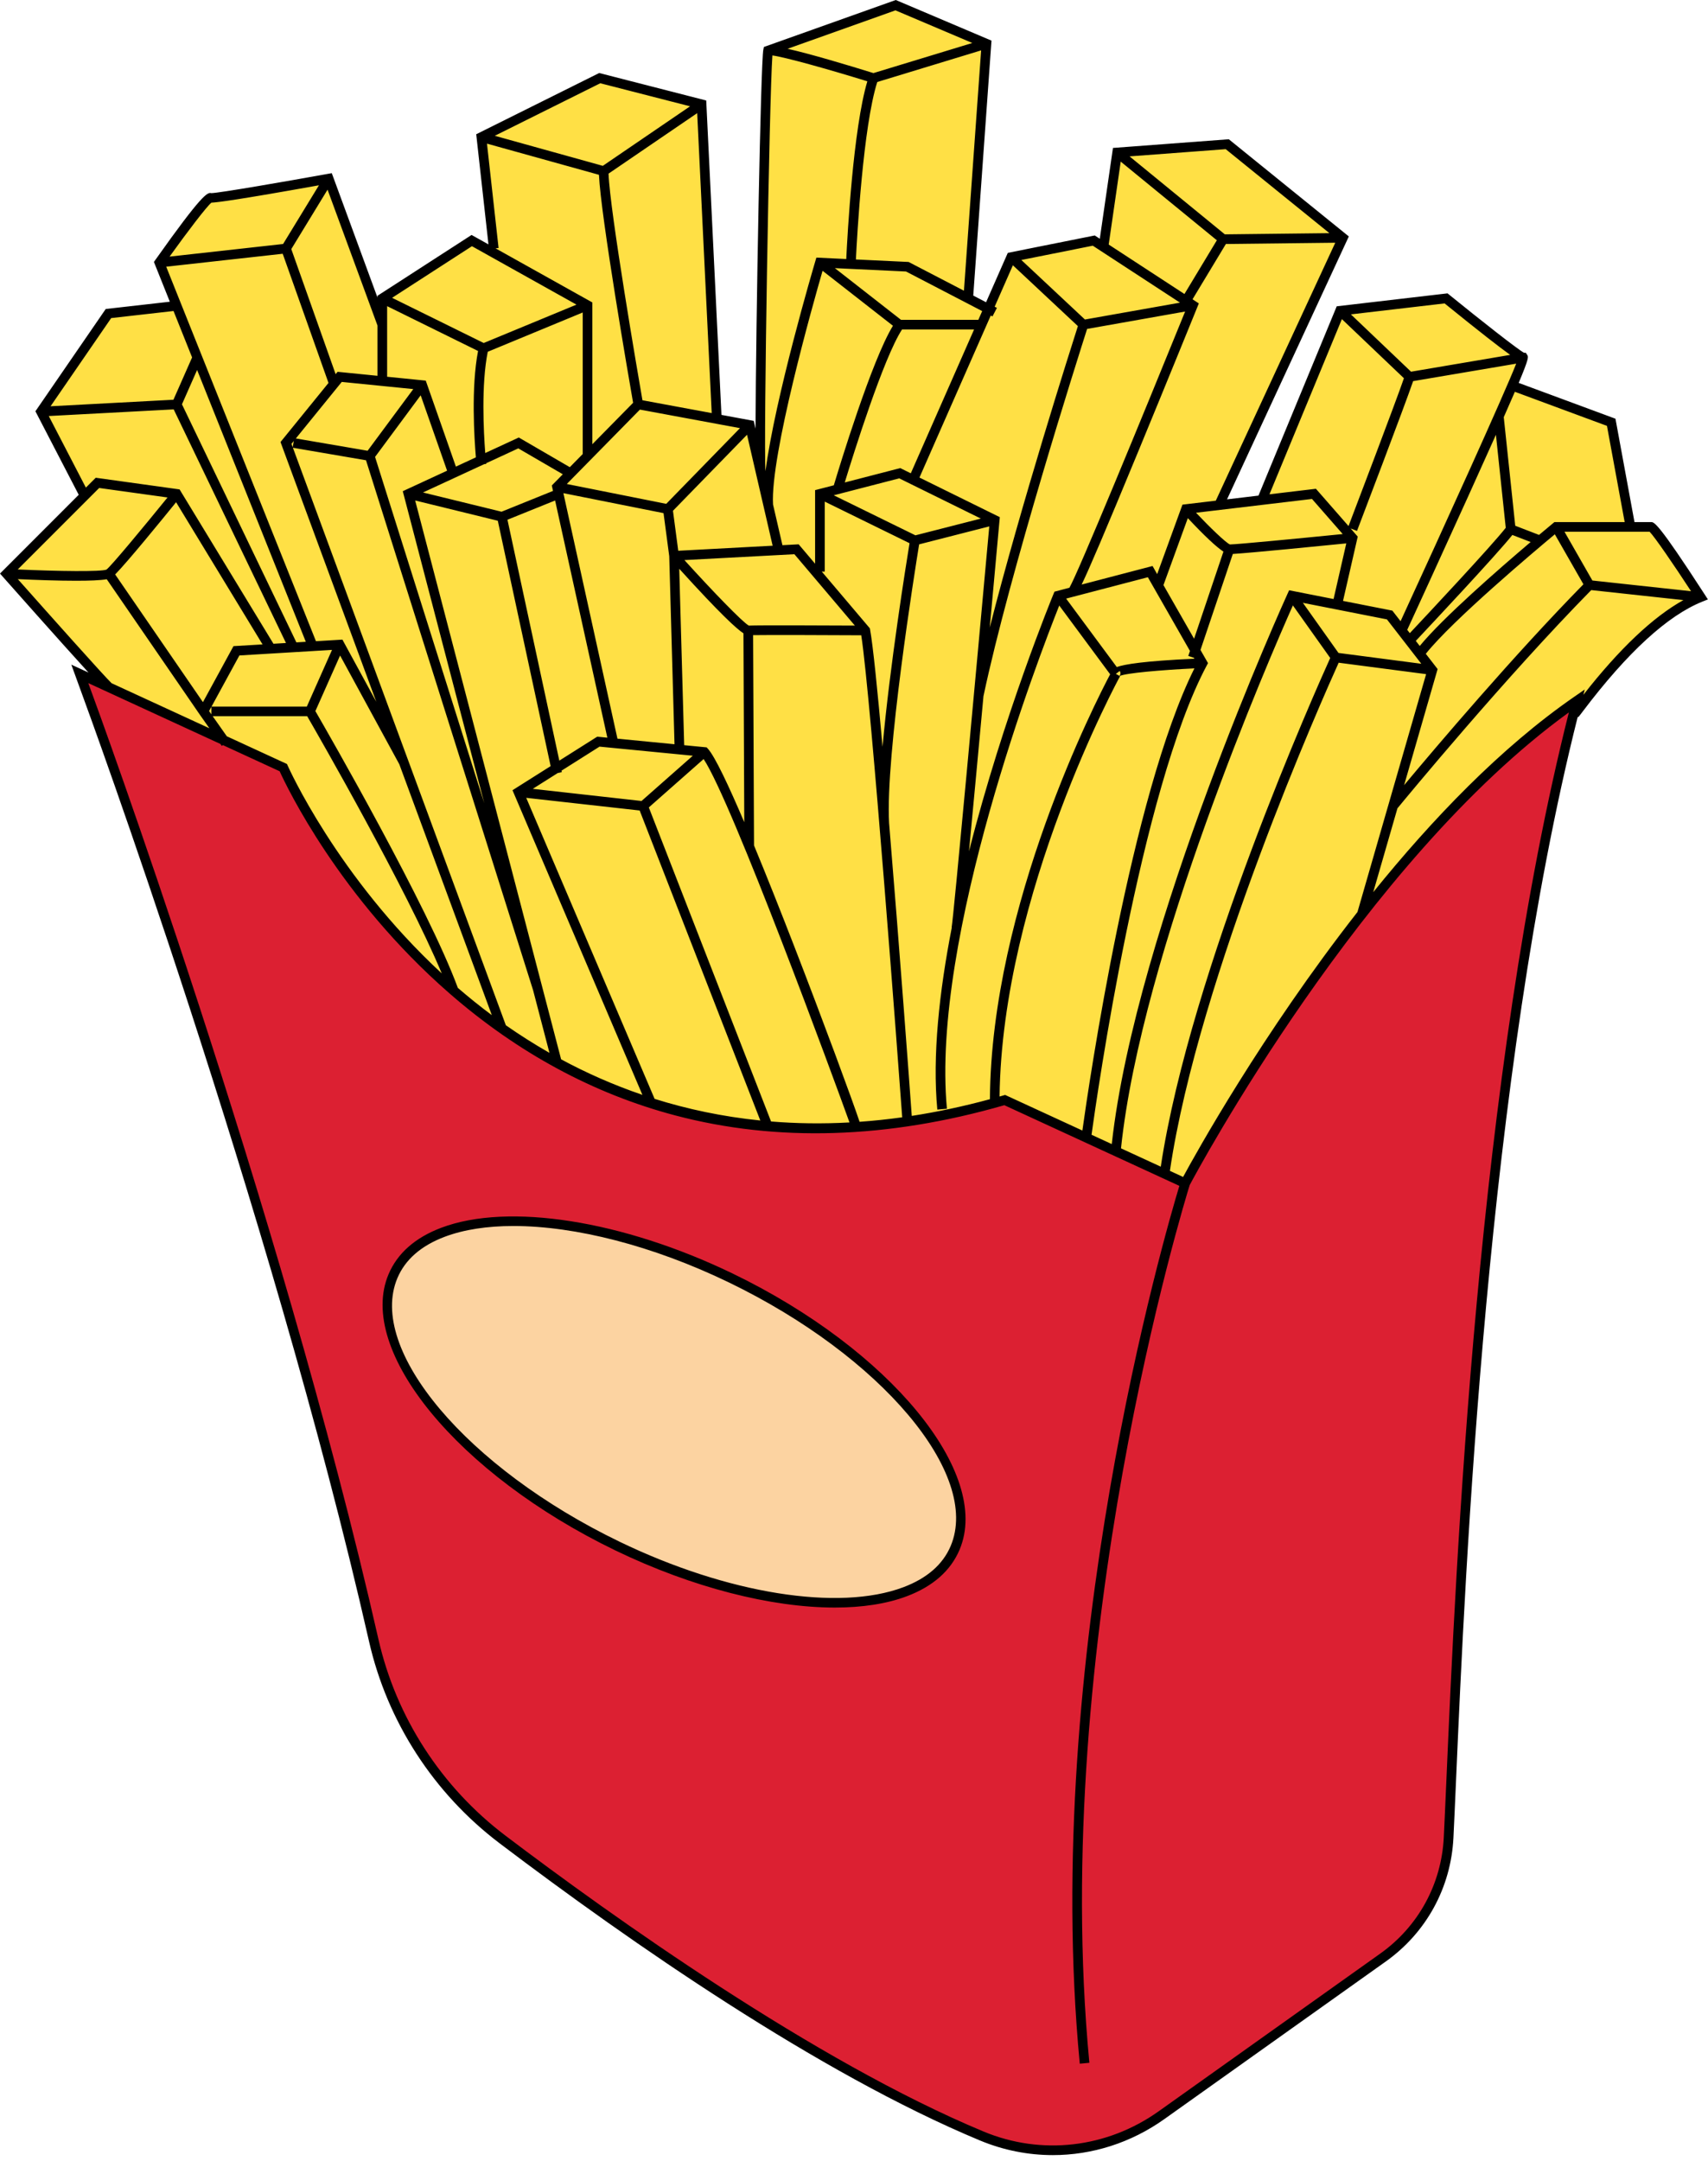 <?xml version="1.0" encoding="UTF-8" standalone="no"?><svg xmlns="http://www.w3.org/2000/svg" xmlns:xlink="http://www.w3.org/1999/xlink" fill="#000000" height="501.3" preserveAspectRatio="xMidYMid meet" version="1" viewBox="0.0 0.0 396.4 501.3" width="396.4" zoomAndPan="magnify"><defs><clipPath id="a"><path d="M 0 0 L 396.379 0 L 396.379 500 L 0 500 Z M 0 0"/></clipPath></defs><g><g id="change1_1"><path d="M 394.695 138.535 C 380.324 144.285 366.43 164.668 365.473 165.629 C 362.68 165.527 361.027 169.039 359.309 171.238 C 352.996 179.328 346.688 187.422 340.379 195.508 L 344.688 197.793 C 334.785 216.953 334.945 241.07 321.059 257.574 C 316.797 262.645 311.438 266.66 306.133 270.629 C 293.129 280.359 280.121 290.09 267.113 299.82 C 253.438 310.055 239.051 320.598 222.195 323.375 C 212.621 324.949 202.828 323.898 193.18 322.844 C 177.73 321.152 161.93 319.359 147.965 312.547 C 132.109 304.812 120.004 291.301 107.562 278.793 C 87.305 258.43 64.898 239.672 49.406 215.488 C 38.363 198.242 40.363 173.277 25.258 159.445 C 23.168 157.527 1.539 133.117 1.539 133.117 L 19.551 115.094 C 19.508 114.922 19.465 114.754 19.422 114.582 L 9.52 95.496 L 25.172 72.742 L 40.996 70.949 C 41.133 71.348 41.297 71.742 41.469 72.129 L 36.988 60.926 C 36.988 60.926 47.848 45.594 48.805 45.914 C 49.766 46.234 76.273 41.441 76.273 41.441 L 88.727 75.328 L 88.727 69.23 L 109.488 55.816 L 114.523 58.629 C 114.551 58.309 114.574 57.98 114.598 57.664 L 111.723 31.801 L 139.191 18.129 L 162.824 24.195 L 166.363 97.199 L 174.004 98.613 L 176.586 109.789 C 176.094 107.66 177.402 15.895 178.258 11.742 L 207.859 1.199 L 228.938 10.145 L 224.707 69.23 L 229.395 71.664 L 234.688 59.648 L 253.848 55.816 L 256.102 57.285 L 259.277 35.375 L 284.828 33.461 L 311.656 55.176 L 282.922 117.199 L 292.859 116.02 L 311.02 72.105 L 335.609 69.23 C 335.609 69.23 352.539 82.965 353.496 82.965 C 353.688 82.965 352.684 85.469 350.961 89.477 L 373.938 97.973 L 378.406 122.246 C 378.219 122.199 378.043 122.211 377.875 122.246 C 378.055 122.246 378.234 122.246 378.406 122.246 C 381.008 122.246 382.926 122.246 383.199 122.246 C 384.156 122.246 394.695 138.535 394.695 138.535" fill="#ffe045"/></g><g id="change2_1"><path d="M 365.953 162.605 C 341.684 256.098 338.023 390.125 336.199 426.367 C 335.641 437.469 330.047 447.711 320.988 454.152 L 269.578 490.734 C 257.418 499.387 241.637 501.305 227.859 495.57 C 189.395 479.562 143.895 447.414 116.645 426.781 C 101.562 415.359 90.922 399.012 86.734 380.559 C 63.609 278.691 20.352 161.371 20.352 161.371 L 18.523 156.344 L 65.75 178.098 C 65.75 178.098 114.578 289.656 233.184 255.227 L 275.066 274.52 C 275.066 274.52 315.516 197.477 365.953 162.605" fill="#dc2032"/></g><g id="change3_1"><path d="M 221.676 359.098 C 214.43 376.281 179.348 376.105 143.316 358.703 C 107.285 341.305 83.953 313.27 91.199 296.09 C 98.445 278.906 133.527 279.082 169.559 296.48 C 205.59 313.883 228.926 341.914 221.676 359.098" fill="#fcd3a1"/></g><g clip-path="url(#a)" id="change4_1"><path d="M 220.645 358.664 C 218.836 362.957 215.141 366.18 209.668 368.242 C 194.656 373.91 168.805 369.77 143.805 357.695 C 108.355 340.578 85.223 313.141 92.23 296.523 C 94.039 292.23 97.734 289.008 103.207 286.941 C 107.672 285.258 113.09 284.441 119.164 284.441 C 133.516 284.441 151.508 289.008 169.074 297.488 C 204.52 314.605 227.652 342.051 220.645 358.664 Z M 170.047 295.473 C 144.52 283.145 117.973 278.973 102.414 284.848 C 96.348 287.137 92.227 290.773 90.168 295.652 C 82.703 313.352 106.328 342.086 142.828 359.715 C 160.676 368.332 179.02 372.965 193.762 372.965 C 200.102 372.965 205.781 372.105 210.461 370.34 C 216.527 368.051 220.648 364.414 222.707 359.531 C 230.172 341.836 206.547 313.102 170.047 295.473 Z M 367.473 161.207 L 367.793 159.973 L 365.316 161.684 C 348.297 173.453 332.355 190.105 318.707 206.992 L 324.324 187.535 C 326.305 185.129 349.414 157.117 369.301 136.906 L 390.691 139.227 C 383.645 143.145 375.855 150.504 367.473 161.207 Z M 335.688 412.93 C 335.453 418.246 335.258 422.75 335.078 426.312 C 334.535 437.148 329.16 446.965 320.34 453.242 L 268.93 489.82 C 256.918 498.367 241.723 500.129 228.289 494.539 C 189.051 478.207 141.922 444.516 117.32 425.891 C 102.41 414.598 91.938 398.41 87.828 380.312 C 64.953 279.535 21.836 162.156 21.402 160.988 L 20.492 158.484 L 51.156 172.605 L 51.469 173.055 L 51.73 172.871 L 64.902 178.938 C 66.543 182.547 78.805 208.234 104.309 230.465 C 120.133 244.258 137.773 253.789 156.742 258.793 C 180.32 265.016 206.008 264.215 233.094 256.414 L 273.711 275.129 C 270.488 285.754 241.609 384.566 250.598 478.793 L 252.824 478.582 C 243.523 381.039 275 278.496 276.105 274.953 C 277.633 272.074 316.34 199.844 364.113 165.277 C 342.836 249.438 337.84 363.777 335.688 412.93 Z M 4.137 134.363 C 8.387 134.559 13.469 134.738 17.676 134.738 C 20.73 134.738 23.316 134.645 24.773 134.387 L 45.898 165.113 L 45.895 165.117 L 46.277 165.664 L 46.285 165.68 L 48.594 168.961 L 25.898 158.508 C 23.98 156.645 11.758 142.949 4.137 134.363 Z M 11.316 96.523 L 40.312 94.98 L 66.371 149.18 L 63.465 149.355 L 41.676 113.547 L 22.219 110.84 L 19.93 113.129 Z M 25.805 73.797 L 40.273 72.156 L 44.582 82.926 L 40.25 92.742 L 11.734 94.258 Z M 49.062 47.02 C 50.465 46.961 55.344 46.34 74.02 42.988 L 65.703 56.609 L 39.355 59.535 C 43.543 53.707 47.914 47.965 49.062 47.02 Z M 87.609 87.188 L 78.34 86.262 L 77.895 86.809 L 67.605 57.789 L 76.02 44.004 L 87.609 75.527 Z M 109.531 57.121 L 133.789 70.676 L 112.262 79.578 L 90.996 69.098 Z M 113.02 33.324 L 139.008 40.555 C 139.426 50.117 146 88.102 146.934 93.449 L 137.477 103.062 L 137.477 70.172 L 115.008 57.617 L 115.711 57.539 Z M 139.316 19.316 L 160.152 24.664 L 139.902 38.477 L 114.832 31.504 Z M 165.176 95.84 L 149.102 92.863 C 148.086 86.996 141.543 49.031 141.234 40.281 L 161.805 26.25 Z M 175.492 110.043 L 179.32 126.609 L 157.41 127.781 L 156.184 118.504 L 173.375 100.863 Z M 179.262 12.863 C 182.203 13.262 192.078 16.016 201.297 18.863 C 198.02 29.844 196.672 54.457 196.402 60.094 L 189.469 59.766 L 189.219 60.605 C 188.773 62.105 179.914 92.129 177.656 109.316 C 177.188 103.023 178.547 22.68 179.262 12.863 Z M 225.66 9.973 L 202.711 16.957 C 196.801 15.121 188.215 12.539 182.789 11.316 L 207.82 2.402 Z M 210.871 60.777 L 198.641 60.199 C 198.914 54.621 200.324 29.324 203.598 19.027 L 227.703 11.688 L 223.715 67.449 Z M 227.055 74.211 L 209.121 74.211 L 193.758 62.211 L 210.273 62.992 L 227.949 72.176 Z M 235.074 61.547 L 250.16 75.66 C 248.445 81.02 236.961 117.129 229.707 145.594 C 230.727 134.445 231.57 125.137 231.969 120.75 L 232.039 119.984 L 213.391 110.797 L 229.938 73.211 L 230.336 73.414 L 231.367 71.43 L 230.844 71.156 Z M 273.863 70.219 L 251.797 74.129 L 237.039 60.32 L 253.617 57.004 Z M 260.102 37.496 L 282.41 55.746 L 274.891 68.211 L 257.312 56.738 Z M 308.539 54.094 L 284.266 54.371 L 262.152 36.281 L 284.469 34.609 Z M 274.43 117.082 L 268.562 133.199 L 267.492 131.316 L 251.035 135.621 C 252.758 132.051 256.301 123.789 264.309 104.406 C 271.086 87.996 277.812 71.414 277.883 71.246 L 278.23 70.395 L 276.766 69.438 L 284.508 56.609 L 309.895 56.316 L 282.168 116.16 Z M 311.43 74.039 L 325.828 87.754 C 323.969 93.195 314.164 118.918 312.973 122.051 L 305.402 113.398 L 294.621 114.684 Z M 350.488 82.336 L 327.48 86.238 L 313.52 72.938 L 335.27 70.395 C 343.664 77.199 348.094 80.617 350.488 82.336 Z M 372.949 98.805 L 377.062 121.129 L 360.762 121.129 L 360.449 121.383 C 360.234 121.559 359.02 122.562 357.188 124.105 L 351.664 121.977 L 349 96.781 C 350.035 94.449 350.883 92.516 351.578 90.898 Z M 333.648 155.227 L 330.906 151.688 C 337.055 143.949 356.211 127.824 360.852 123.961 L 367.488 135.559 C 351.402 151.934 333.281 173.293 325.875 182.16 Z M 300.059 140.461 L 308.723 152.656 C 305.598 159.551 276.305 225.016 269.395 270.676 L 260.168 266.422 C 264.934 220.902 294.77 152.336 300.059 140.461 Z M 280.066 154.395 L 280.359 153.848 L 278.613 150.793 L 286.117 128.523 C 290.277 128.273 306.922 126.625 312.453 126.07 L 309.5 138.98 L 299.188 136.945 L 298.82 137.75 C 298.465 138.527 263.543 215.312 258.023 265.434 L 253.328 263.273 C 254.484 254.863 264.684 183.277 280.066 154.395 Z M 259.949 156.883 L 259.859 156.836 C 261.328 156.156 269.383 155.445 277.203 155.07 C 262.496 184.586 252.719 251.43 251.203 262.293 L 233.27 254.031 L 232.871 254.148 C 232.574 254.234 232.281 254.316 231.984 254.398 C 232.551 207.242 259.672 157.387 259.949 156.883 Z M 258.969 156.344 L 259.867 155.676 C 260.016 155.871 260.07 156.141 260.023 156.391 C 259.984 156.605 259.891 156.727 259.812 156.809 Z M 276.172 151.027 L 275.781 152.18 L 277.074 152.613 L 277.195 152.828 C 265.473 153.359 260.973 154.121 259.188 154.758 L 247.43 138.879 L 266.398 133.922 Z M 275.676 120.211 C 279.516 124.301 282.277 126.898 283.938 127.977 L 277.129 148.188 L 270.02 135.746 Z M 285.438 126.316 C 284.477 125.906 280.906 122.465 277.578 118.961 L 304.496 115.762 L 311.621 123.906 C 301.129 124.949 286.996 126.312 285.438 126.316 Z M 327.195 146.898 L 326.598 146.125 C 327.992 143.094 334.371 129.215 340.629 115.406 C 343.273 109.566 345.426 104.793 347.18 100.871 L 349.461 122.449 C 346.242 126.586 331.055 142.789 327.195 146.898 Z M 328.586 148.691 C 331.98 145.078 347.125 128.941 350.996 124.117 L 355.234 125.754 C 347.898 131.977 334.875 143.324 329.5 149.871 Z M 310.641 151.488 L 302.379 139.859 L 321.887 143.703 L 329.867 154 Z M 327.965 88.426 L 351.887 84.371 C 349.027 91.641 335.059 122.379 325.051 144.129 L 323.145 141.672 L 311.695 139.414 L 315.109 124.496 L 313.461 122.609 L 314.938 123.176 C 315.41 121.941 326.004 94.18 327.965 88.426 Z M 252.301 76.312 L 275.047 72.281 C 264.949 97.141 250.242 132.824 248.195 136.363 L 244.727 137.273 L 244.512 137.785 C 244.32 138.242 232.91 165.941 224.887 197.516 C 225.859 187.332 227.078 174.188 228.246 161.523 C 234.301 132.871 250.309 82.543 252.301 76.312 Z M 211.605 258.895 C 211.121 252.047 208.719 219.555 206.344 190.961 C 205.457 175.371 212.328 132.375 213.316 126.293 L 229.594 122.129 C 226.676 154.316 221.285 213.094 220.859 215.16 L 220.898 215.172 C 217.98 230.129 216.371 244.996 217.535 257.438 L 219.766 257.227 C 216.047 217.469 241.145 152.25 245.836 140.488 L 257.648 156.441 C 254.465 162.449 230.051 210 229.742 255.023 C 223.492 256.719 217.445 257.992 211.605 258.895 Z M 199.496 260.266 C 197.953 255.609 191.031 236.828 184.234 219.301 C 181.312 211.77 178.059 203.543 174.996 196.148 L 174.781 147.359 C 178.477 147.301 190.902 147.34 199.883 147.391 C 202.16 162.152 208.656 249.004 209.387 259.223 C 206.02 259.691 202.723 260.035 199.496 260.266 Z M 178.949 260.191 L 150.582 187.328 L 163.301 176.105 C 169.93 186.105 193.582 250.473 197.152 260.414 C 190.82 260.762 184.754 260.668 178.949 260.191 Z M 151.926 254.945 L 122.129 185.102 L 148.457 188.043 L 176.457 259.965 C 167.664 259.07 159.488 257.316 151.926 254.945 Z M 130.227 245.773 L 96.355 116.117 L 115.531 120.816 L 127.793 177.746 L 118.941 183.336 L 149.094 254.016 C 142.293 251.695 136.004 248.887 130.227 245.773 Z M 117.398 237.863 L 67.977 103.879 L 84.945 106.785 L 123.723 229.734 L 127.52 244.273 C 123.941 242.23 120.566 240.078 117.398 237.863 Z M 106.254 229.188 C 99.363 210.441 76.043 169.902 73.195 164.977 L 78.93 152.082 L 92.68 177.324 L 114.145 235.52 C 111.34 233.434 108.711 231.309 106.254 229.188 Z M 49.062 163.984 L 49.062 165.734 L 48.523 164.969 Z M 77.055 150.781 L 71.211 163.926 L 49.094 163.926 L 55.559 152.07 Z M 70.973 148.902 L 68.785 149.035 L 42.23 93.801 L 45.746 85.836 Z M 67.645 102.977 L 68.18 102.312 L 67.934 103.762 Z M 95.918 90.27 L 85.316 104.578 L 68.66 101.723 L 79.316 88.609 Z M 135.238 105.34 L 132.242 108.387 L 120.406 101.504 L 112.617 105.105 C 112.242 100.215 111.664 89.266 113.199 81.613 L 135.238 72.5 Z M 128.832 116.117 L 140.957 171.148 L 138.598 170.918 L 129.809 176.473 L 117.773 120.582 Z M 153.996 119.051 L 155.32 129.043 L 156.543 172.668 L 143.301 171.379 L 130.754 114.418 Z M 112.383 107.684 L 112.836 107.633 C 112.836 107.625 112.832 107.566 112.82 107.48 L 120.289 104.027 L 130.621 110.035 L 128.066 112.633 L 128.344 113.898 L 116.395 118.723 L 98.168 114.258 Z M 97.633 91.715 L 103.762 109.203 L 93.477 113.961 L 112.395 186.371 L 87.047 106.008 Z M 148.887 185.836 L 123.645 183.016 L 129.457 179.344 L 130.387 179.145 L 130.312 178.805 L 139.145 173.223 L 160.793 175.332 Z M 172.543 146.934 L 172.734 190.758 C 169.074 182.176 165.918 175.5 164.293 173.711 L 164 173.395 L 158.789 172.887 L 157.641 131.957 C 167.23 142.531 170.953 145.891 172.543 146.934 Z M 184.367 128.582 L 198.402 145.141 C 192.008 145.109 176.199 145.039 173.785 145.145 C 172.285 144.312 165.367 137.133 158.844 129.945 Z M 208.938 108.602 L 196.055 111.934 C 198.078 105.297 205.02 83.105 209.34 76.449 L 226.066 76.449 L 211.383 109.809 Z M 212.453 124.199 L 193.5 114.91 L 208.695 110.98 L 227.641 120.316 Z M 201.934 146.07 L 201.879 145.777 L 190.723 132.617 L 191.41 132.617 L 191.41 116.379 L 211.09 126.027 C 210.301 130.859 206.504 154.535 204.824 173.262 C 203.656 160.141 202.605 149.734 201.934 146.07 Z M 179.41 117.051 C 178.75 105.676 188.633 70.684 190.906 62.824 L 207.238 75.578 C 202.312 83.602 194.805 108.285 193.516 112.594 L 189.172 113.715 L 189.172 130.789 L 185.355 126.285 L 181.59 126.488 Z M 148.516 95.031 L 171.738 99.332 L 154.621 116.895 L 131.543 112.293 Z M 110.949 81.43 C 109.312 89.902 110.07 101.68 110.445 106.109 L 105.805 108.258 L 98.812 88.309 L 89.848 87.41 L 89.848 71.031 Z M 65.613 58.875 L 76.238 88.844 L 65.102 102.555 L 87.332 162.824 L 79.469 148.395 L 73.328 148.762 L 38.574 61.875 Z M 4.117 132.117 L 23.016 113.215 L 38.879 115.418 C 33.484 122.066 25.742 131.414 24.707 132.148 C 23.453 132.672 13.68 132.547 4.117 132.117 Z M 47.098 162.906 L 26.727 133.277 C 29.609 130.352 37.609 120.543 40.867 116.523 L 60.934 149.508 L 54.188 149.91 Z M 52.641 170.824 L 49.363 166.164 L 71.293 166.164 C 74.086 170.996 94.27 206.105 102.527 225.844 C 78.238 203.367 66.891 177.914 66.777 177.648 L 66.605 177.258 Z M 274.578 273.062 L 271.516 271.648 C 278.148 226.59 307.223 161.406 310.684 153.754 L 330.98 156.406 L 315.047 211.594 C 292.902 239.887 277.504 267.656 274.578 273.062 Z M 392.469 137.168 L 369.566 134.684 L 363.094 123.367 L 382.848 123.367 C 384.012 124.551 388.34 130.848 392.469 137.168 Z M 395.637 137.926 C 384.766 121.129 383.898 121.129 383.199 121.129 L 379.34 121.129 L 374.922 97.145 L 352.461 88.836 C 354.895 83.062 354.719 82.781 354.453 82.367 L 354.109 81.844 L 353.699 81.844 C 352.219 81.047 343.754 74.395 336.316 68.359 L 335.949 68.062 L 310.234 71.066 L 292.074 114.984 L 284.777 115.852 L 313.039 54.855 L 285.188 32.309 L 258.301 34.324 L 255.246 55.391 L 254.078 54.629 L 233.895 58.664 L 228.852 70.121 L 225.879 68.574 L 230.109 9.426 L 207.895 0 L 177.887 10.684 C 177.883 10.684 177.883 10.684 177.883 10.688 L 177.289 10.898 L 177.16 11.516 C 176.555 14.453 175.43 74.559 175.348 99.449 L 174.93 97.645 L 167.438 96.258 L 163.902 23.316 L 139.066 16.941 L 110.523 31.148 L 113.363 56.699 L 109.445 54.512 L 87.609 68.621 L 87.609 69.035 L 77 40.176 L 76.074 40.34 C 66.477 42.074 50.82 44.789 49.027 44.812 C 48.16 44.566 46.867 45.043 36.074 60.277 L 35.723 60.773 L 39.414 70 L 24.539 71.688 L 8.219 95.418 L 18.27 114.793 L 0 133.07 L 0.699 133.859 C 1.379 134.629 13.855 148.707 20.535 156.035 L 16.555 154.203 L 19.301 161.758 C 19.734 162.93 62.801 280.172 85.645 380.805 C 89.867 399.422 100.641 416.066 115.969 427.672 C 146.125 450.508 189.938 481 227.43 496.605 C 232.895 498.879 238.633 500 244.348 500 C 253.438 500 262.465 497.168 270.227 491.645 L 321.637 455.066 C 331.02 448.391 336.734 437.949 337.316 426.422 C 337.496 422.859 337.691 418.352 337.926 413.027 C 340.066 364.039 345.047 250.207 366.16 166.32 L 366.262 166.418 C 366.434 166.246 366.688 165.914 367.395 164.98 C 377.703 151.355 387.027 142.809 395.113 139.574 L 396.375 139.07 L 395.637 137.926" fill="#000000"/></g></g></svg>